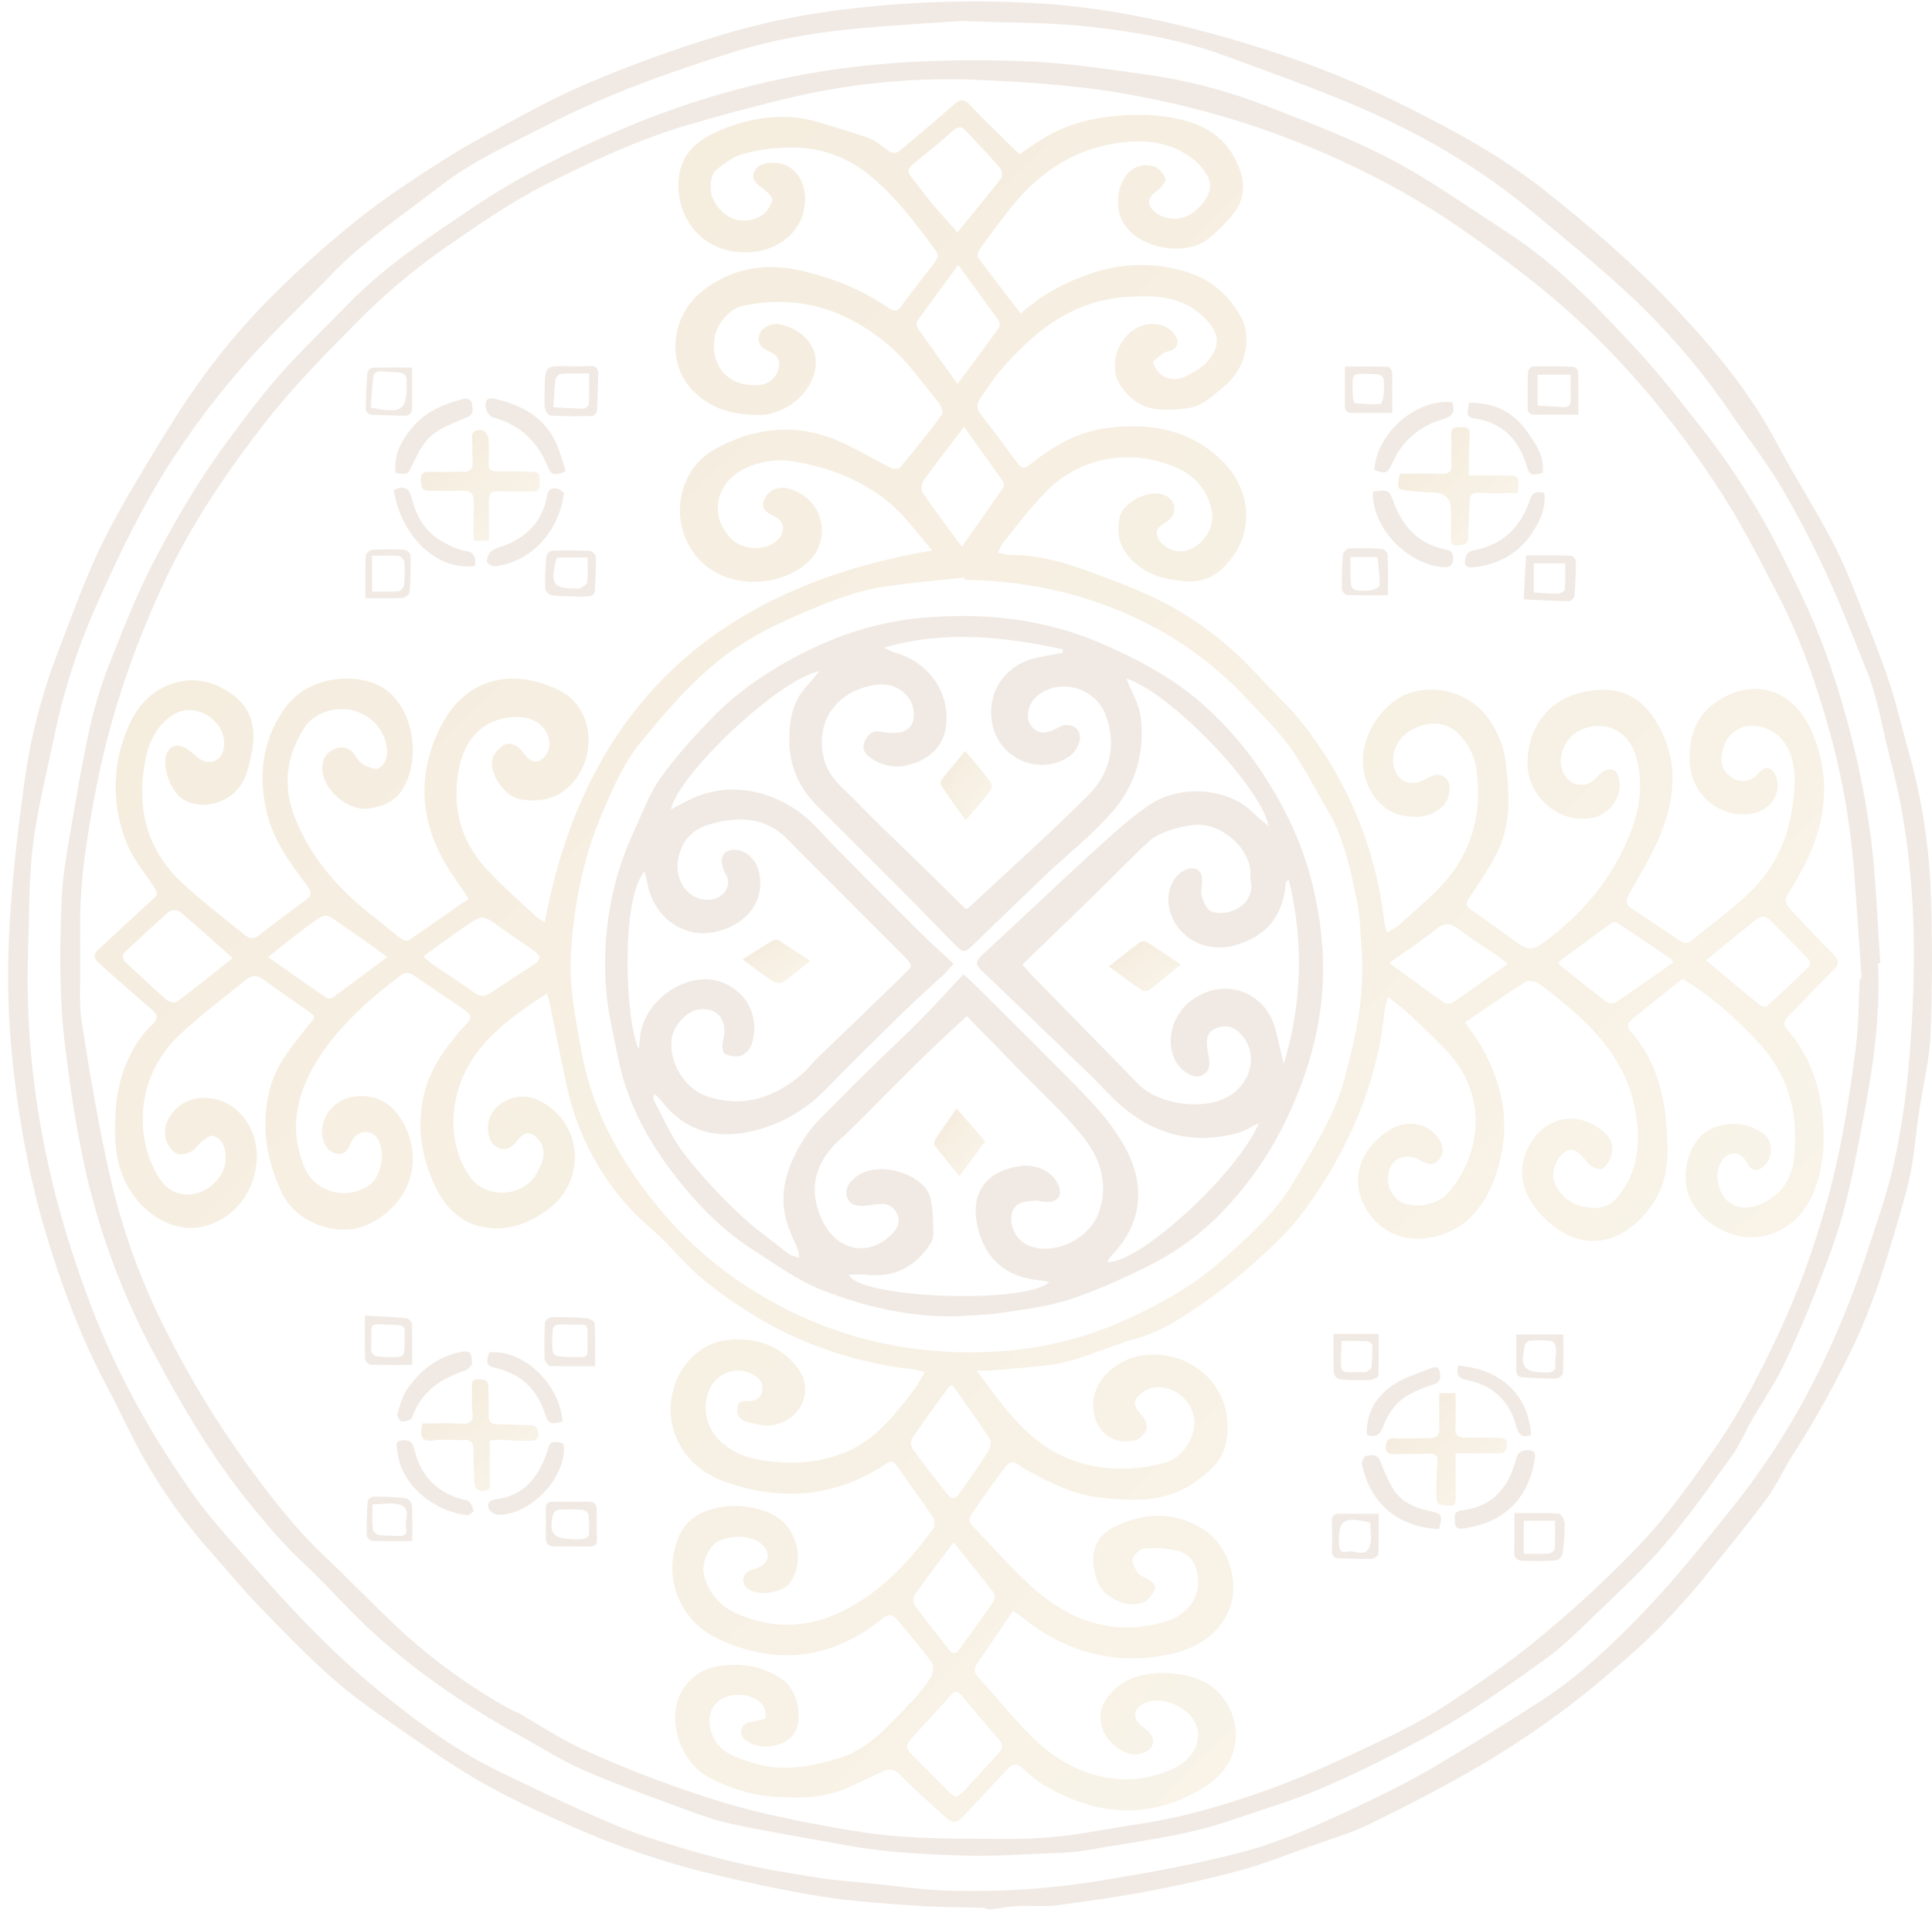 <?xml version="1.0" encoding="UTF-8"?> <svg xmlns="http://www.w3.org/2000/svg" width="159" height="158" viewBox="0 0 159 158" fill="none"> <g opacity="0.2"> <path d="M81.361 157.113C81.229 157.05 81.089 157.005 80.945 156.979C79.084 156.921 77.216 156.938 75.362 156.807C72.78 156.624 70.187 156.459 67.636 156.055C64.619 155.576 61.627 154.92 58.654 154.217C54.664 153.258 50.773 151.937 47.028 150.27C44.601 149.202 42.178 148.092 39.873 146.79C37.567 145.489 35.35 143.955 33.155 142.438C31.197 141.085 29.216 139.735 27.437 138.167C25.244 136.24 23.215 134.124 21.181 132.027C19.894 130.701 18.743 129.247 17.502 127.876C15.456 125.595 13.65 123.114 12.111 120.471C10.904 118.424 9.944 116.235 8.823 114.136C6.732 110.22 5.177 106.094 3.887 101.863C2.324 96.733 1.414 91.461 0.917 86.151C0.629 82.797 0.588 79.426 0.795 76.066C1.007 72.164 1.471 68.269 2 64.394C2.503 60.708 3.436 57.091 4.78 53.618C5.856 50.821 6.861 47.983 8.141 45.277C9.358 42.703 10.836 40.243 12.304 37.794C13.687 35.495 15.107 33.218 16.679 31.04C18.612 28.388 20.771 25.908 23.134 23.626C25.369 21.448 27.724 19.395 30.188 17.477C31.468 16.482 32.809 15.559 34.166 14.67C35.789 13.602 37.412 12.534 39.113 11.6C42.113 9.965 45.094 8.26 48.228 6.912C51.8 5.384 55.455 4.055 59.176 2.931C62.157 2.026 65.205 1.355 68.292 0.925C73.787 0.179 79.341 -0.051 84.879 0.24C91.356 0.562 97.582 2.016 103.723 3.933C107.958 5.258 112.075 6.928 116.034 8.925C119.831 10.835 123.564 12.874 126.899 15.493C130.784 18.544 134.526 21.774 137.913 25.375C141.088 28.75 144.03 32.297 146.212 36.422C147.715 39.262 149.47 41.971 150.944 44.825C151.973 46.822 152.745 48.953 153.581 51.043C154.283 52.801 154.972 54.567 155.557 56.364C156.112 58.073 156.511 59.832 157.003 61.562C158.083 65.314 158.716 69.18 158.889 73.079C159.042 77.054 159.032 81.045 158.889 85.022C158.813 87.084 158.297 89.132 157.982 91.186C157.63 93.475 157.504 95.824 156.883 98.037C155.685 102.309 154.486 106.597 152.58 110.647C151.072 113.815 149.363 116.885 147.466 119.84C146.76 120.95 146.224 122.174 145.453 123.232C144.113 125.072 142.66 126.834 141.23 128.607C140.277 129.789 139.318 130.968 138.291 132.088C137.176 133.339 135.996 134.533 134.757 135.664C132.785 137.412 130.793 139.152 128.677 140.719C126.437 142.387 124.106 143.932 121.696 145.346C118.789 147.039 115.79 148.586 112.767 150.066C111.212 150.828 109.523 151.32 107.884 151.905C105.98 152.587 104.095 153.344 102.148 153.876C99.661 154.557 97.133 155.114 94.599 155.596C92.065 156.078 89.472 156.448 86.897 156.782C85.89 156.914 84.851 156.782 83.823 156.828C83.055 156.868 82.286 157.014 81.518 157.113H81.361ZM79.162 1.724C77.278 1.854 74.398 2.029 71.521 2.26C67.767 2.565 64.046 3.134 60.445 4.258C55.163 5.907 49.951 7.759 45.025 10.296C41.981 11.864 38.852 13.265 36.112 15.402C33.072 17.768 29.84 19.885 27.171 22.701C25.457 24.509 23.636 26.21 21.921 28.022C19.083 31.002 16.524 34.231 14.274 37.671C11.717 41.588 9.735 45.756 7.852 49.998C6.352 53.391 5.219 56.931 4.471 60.561C3.849 63.557 3.088 66.538 2.71 69.561C2.358 72.37 2.426 75.23 2.318 78.069C2.143 83.067 2.507 88.069 3.403 92.99C4.259 97.786 5.621 102.448 7.331 107.024C9.47 112.749 12.402 118.035 15.925 122.99C17.581 125.319 19.587 127.414 21.486 129.563C24.632 133.131 27.941 136.535 31.671 139.52C34.681 141.932 37.778 144.205 41.288 145.864C43.453 146.89 45.591 147.954 47.782 148.932C49.554 149.725 51.339 150.516 53.178 151.127C55.6 151.933 58.06 152.653 60.544 153.245C62.778 153.782 65.059 154.146 67.333 154.505C68.839 154.743 70.368 154.839 71.888 154.993C73.785 155.187 75.678 155.472 77.574 155.548C82.026 155.72 86.484 155.433 90.877 154.694C94.639 154.067 98.381 153.394 102.066 152.436C105.713 151.487 109.105 149.873 112.492 148.275C114.353 147.398 116.194 146.459 117.964 145.414C120.961 143.648 123.921 141.821 126.845 139.933C129.996 137.894 132.705 135.296 135.282 132.62C137.859 129.945 140.185 127.013 142.516 124.11C145.099 120.89 147.346 117.418 149.222 113.748C150.983 110.294 152.466 106.708 153.661 103.023C154.472 100.536 155.368 98.059 155.915 95.511C156.517 92.682 156.928 89.816 157.145 86.932C157.441 83.449 157.554 79.954 157.483 76.459C157.352 71.773 156.8 67.125 155.586 62.553C154.924 60.063 154.572 57.492 153.588 55.078C152.513 52.444 151.497 49.776 150.301 47.193C149.184 44.752 147.941 42.37 146.578 40.055C145.339 37.971 143.828 36.049 142.464 34.037C139.997 30.401 137.12 27.057 133.888 24.07C131.33 21.716 128.628 19.512 125.951 17.292C121.686 13.759 116.919 11.005 111.845 8.818C108.223 7.256 104.488 5.945 100.78 4.58C97.219 3.268 93.483 2.63 89.741 2.205C86.575 1.84 83.362 1.897 79.162 1.724Z" fill="#B99878"></path> <path d="M154.557 79.253C154.77 83.591 154.148 87.852 153.337 92.09C152.854 94.614 152.393 97.151 151.729 99.632C151.165 101.743 150.389 103.805 149.59 105.846C148.72 108.071 147.786 110.27 146.745 112.426C146.012 113.939 145.044 115.339 144.202 116.801C143.621 117.808 143.175 118.905 142.499 119.84C140.684 122.348 138.895 124.889 136.875 127.229C135.03 129.365 132.91 131.284 130.872 133.258C129.725 134.367 128.58 135.509 127.288 136.437C124.585 138.374 121.872 140.332 118.999 141.999C115.833 143.823 112.569 145.476 109.223 146.949C106.611 148.105 103.844 148.911 101.132 149.837C97.393 151.115 93.462 151.515 89.606 152.214C88.168 152.474 86.686 152.477 85.209 152.543C83.313 152.627 81.412 152.741 79.523 152.686C76.219 152.59 72.915 152.444 69.653 151.835C66.498 151.245 63.322 150.752 60.187 150.075C58.566 149.724 56.995 149.109 55.433 148.533C52.903 147.599 50.361 146.679 47.902 145.596C46.212 144.856 44.657 143.845 43.037 142.96C38.734 140.608 34.669 137.876 31.012 134.616C28.908 132.739 27.067 130.578 25.007 128.649C23.235 126.99 21.689 125.154 20.186 123.267C17.354 119.713 15.066 115.823 12.928 111.835C9.903 106.339 7.769 100.403 6.604 94.247C6.082 91.568 5.696 88.857 5.363 86.148C4.862 82.073 4.902 77.973 5.081 73.881C5.152 72.252 5.423 70.624 5.696 69.012C6.232 65.876 6.752 62.733 7.445 59.629C7.892 57.731 8.487 55.87 9.225 54.064C10.287 51.383 11.354 48.686 12.691 46.131C14.437 42.8 16.328 39.546 18.585 36.492C20.262 34.22 21.937 31.964 23.862 29.902C25.435 28.216 27.09 26.614 28.706 24.964C31.768 21.824 35.434 19.424 39.067 16.982C42.7 14.54 46.585 12.604 50.583 10.88C55.747 8.628 61.164 6.998 66.719 6.025C72.752 4.984 78.812 4.804 84.89 5.064C87.891 5.195 90.883 5.662 93.865 6.067C97.252 6.503 100.577 7.335 103.768 8.546C107.995 10.183 112.257 11.765 116.177 14.055C118.897 15.643 121.484 17.454 124.127 19.17C128.239 21.842 131.57 25.375 134.858 28.933C136.647 30.869 138.255 32.971 139.896 35.035C142.556 38.405 144.854 42.041 146.753 45.886C147.87 48.13 148.992 50.384 149.88 52.721C150.854 55.276 151.675 57.886 152.339 60.536C153.064 63.352 153.615 66.208 153.99 69.09C154.403 72.455 154.506 75.858 154.744 79.245L154.557 79.253ZM153.052 80.528L153.206 80.513C153.005 77.634 152.819 74.755 152.6 71.878C152.289 67.685 151.544 63.534 150.377 59.491C149.319 55.839 148.056 52.262 146.293 48.885C144.853 46.125 143.44 43.334 141.765 40.714C138.384 35.416 134.413 30.536 129.788 26.265C126.995 23.687 123.915 21.383 120.795 19.191C115.207 15.264 109.085 12.31 102.592 10.182C99.728 9.261 96.811 8.516 93.855 7.95C89.463 7.086 84.999 6.768 80.525 6.577C75.392 6.35 70.251 6.826 65.248 7.991C62.374 8.659 59.52 9.433 56.688 10.259C52.611 11.452 48.769 13.234 44.99 15.141C42.021 16.636 39.304 18.535 36.576 20.43C33.99 22.238 31.577 24.277 29.366 26.523C26.729 29.182 24.098 31.848 21.789 34.818C18.623 38.893 15.739 43.137 13.555 47.809C11.016 53.249 9.063 58.893 7.926 64.796C7.201 68.551 6.572 72.322 6.597 76.166C6.597 77.15 6.58 78.136 6.597 79.12C6.624 80.841 6.48 82.59 6.75 84.275C7.434 88.592 8.16 92.912 9.142 97.169C10.16 101.485 11.699 105.663 13.724 109.613C15.571 113.289 17.703 116.816 20.103 120.162C22.127 122.97 24.219 125.699 26.75 128.086C28.796 130.018 30.736 132.053 32.793 133.981C35.53 136.517 38.56 138.723 41.82 140.551C42.147 140.737 42.514 140.856 42.84 141.042C44.428 141.958 45.957 142.977 47.604 143.761C49.756 144.78 51.962 145.674 54.191 146.507C56.384 147.321 58.606 148.078 60.864 148.691C63.19 149.324 65.563 149.815 67.933 150.25C70.047 150.636 72.184 150.982 74.326 151.126C77.051 151.307 79.791 151.303 82.525 151.309C84.132 151.331 85.738 151.257 87.336 151.088C89.475 150.836 91.592 150.401 93.725 150.084C97.542 149.518 101.22 148.406 104.819 147.089C107.673 146.046 110.436 144.746 113.187 143.448C115.157 142.518 117.124 141.528 118.939 140.338C121.636 138.568 124.317 136.741 126.786 134.678C129.749 132.235 132.56 129.614 135.201 126.829C137.379 124.5 139.224 121.846 141.079 119.239C142.291 117.493 143.387 115.671 144.36 113.783C146.269 110.177 147.955 106.461 149.219 102.583C150.033 100.159 150.716 97.694 151.263 95.197C151.889 92.234 152.339 89.229 152.728 86.226C152.968 84.34 152.952 82.427 153.052 80.528Z" fill="#B99878"></path> <path d="M80.387 112.784C81.106 113.75 81.658 114.522 82.243 115.269C83.714 117.149 85.361 118.895 87.568 119.866C90.241 121.043 93.078 121.118 95.901 120.351C97.411 119.94 98.535 118.073 98.252 116.593C97.962 115.082 96.495 113.945 94.949 114.179C94.394 114.277 93.896 114.577 93.552 115.021C93.181 115.561 93.599 116.067 94.037 116.531C94.282 116.792 94.453 117.344 94.344 117.657C94.26 117.856 94.134 118.035 93.975 118.182C93.816 118.329 93.628 118.441 93.422 118.511C91.662 118.949 90.222 117.872 89.99 116.095C89.672 113.654 91.914 111.823 93.986 111.529C98.177 110.919 101.906 114.378 100.848 118.92C100.54 120.267 99.465 121.141 98.389 121.916C95.978 123.659 93.216 123.528 90.456 123.214C88.337 122.973 86.46 122.018 84.616 121.03C84.546 120.999 84.478 120.964 84.413 120.924C83.208 120.075 83.196 120.065 82.297 121.284C81.547 122.302 80.82 123.336 80.103 124.376C79.863 124.726 79.588 125.109 80.004 125.533C81.856 127.415 83.568 129.466 85.592 131.144C88.54 133.584 91.983 134.564 95.825 133.462C97.711 132.922 98.811 131.449 98.581 129.711C98.439 128.643 97.903 127.803 96.809 127.575C95.944 127.392 95.057 127.337 94.176 127.412C93.814 127.444 93.316 127.914 93.211 128.279C93.119 128.604 93.439 129.086 93.662 129.446C93.78 129.635 94.076 129.719 94.296 129.844C94.704 130.074 95.228 130.34 94.991 130.86C94.796 131.288 94.376 131.79 93.952 131.912C92.512 132.326 90.709 131.331 90.278 130.018C89.586 127.91 90.092 126.413 91.753 125.617C94.169 124.46 96.582 124.341 98.919 125.769C101.298 127.214 102.24 130.73 100.851 133.092C99.84 134.809 98.151 135.725 96.262 136.117C91.722 137.061 87.656 135.937 84.08 133.044C83.926 132.916 83.762 132.788 83.594 132.674C83.512 132.638 83.426 132.613 83.338 132.6C82.369 134.024 81.4 135.444 80.428 136.861C80.15 137.265 80.113 137.589 80.493 137.998C82.203 139.84 83.736 141.874 85.603 143.54C88.613 146.228 92.806 147.373 96.738 145.434C98.263 144.682 98.997 143.128 98.381 141.807C97.716 140.376 95.653 139.534 94.249 140.118C93.268 140.527 93.151 141.393 93.99 142.048C94.03 142.08 94.073 142.109 94.113 142.139C94.618 142.527 95.085 142.951 94.805 143.665C94.611 144.165 93.534 144.517 92.906 144.287C91.698 143.846 90.834 143.013 90.613 141.749C90.405 140.559 90.998 139.663 91.908 138.85C93.784 137.172 97.765 137.418 99.558 138.655C102.209 140.486 102.709 144.725 99.283 146.938C94.929 149.751 90.419 149.521 86.002 146.938C85.331 146.543 84.733 146.006 84.149 145.485C83.688 145.073 83.338 145.125 82.942 145.547C81.804 146.768 80.651 147.988 79.505 149.208C78.669 150.099 78.467 150.124 77.573 149.303C76.39 148.223 75.182 147.167 74.058 146.023C73.559 145.515 73.126 145.526 72.571 145.79C71.704 146.203 70.83 146.6 69.958 147.01C67.833 148.025 65.566 148.002 63.309 147.803C61.603 147.651 59.991 147.089 58.451 146.313C55.847 145 54.684 141.097 56.299 138.862C56.637 138.368 57.078 137.951 57.593 137.641C58.108 137.331 58.684 137.135 59.282 137.065C61.145 136.837 62.875 137.099 64.444 138.231C65.728 139.157 66.33 141.981 64.951 143.08C63.966 143.866 62.222 143.953 61.285 143.128C61.172 143.035 61.088 142.914 61.039 142.777C60.99 142.641 60.978 142.494 61.006 142.352C61.034 142.209 61.1 142.077 61.197 141.969C61.293 141.86 61.418 141.78 61.557 141.735C61.795 141.653 62.059 141.651 62.305 141.582C62.551 141.514 63.007 141.43 63.014 141.341C63.032 141.013 62.987 140.612 62.803 140.353C62.116 139.392 60.41 139.165 59.328 139.833C58.354 140.443 58.134 141.663 58.672 142.862C59.304 144.269 60.628 144.629 61.886 145.035C64.269 145.797 66.594 145.41 68.955 144.699C71.567 143.912 73.149 141.932 74.914 140.139C75.557 139.49 76.127 138.774 76.616 138.004C76.809 137.699 76.858 137.059 76.665 136.783C75.823 135.613 74.876 134.513 73.946 133.407C73.399 132.754 73.159 132.759 72.488 133.29C68.383 136.539 63.919 137.065 59.175 134.887C55.914 133.391 54.538 129.853 55.794 126.596C56.367 125.101 57.579 124.372 59.01 124.073C60.445 123.767 61.94 123.906 63.293 124.47C65.517 125.385 66.367 128.283 65.045 130.202C64.423 131.105 62.337 131.378 61.49 130.687C61.377 130.595 61.289 130.476 61.234 130.341C61.18 130.206 61.16 130.059 61.178 129.915C61.196 129.77 61.25 129.632 61.335 129.514C61.421 129.396 61.535 129.301 61.667 129.238C61.896 129.134 62.162 129.109 62.39 129.003C63.347 128.562 63.45 127.705 62.64 127.02C61.83 126.335 60.194 126.257 59.079 126.843C58.371 127.218 57.685 128.659 57.927 129.574C58.291 130.956 59.138 132.07 60.443 132.675C63.35 134.025 66.267 134.048 69.202 132.634C72.422 131.078 74.759 128.593 76.8 125.778C76.954 125.571 76.929 125.075 76.78 124.851C75.806 123.399 74.764 121.991 73.766 120.552C73.502 120.171 73.256 120.227 72.936 120.439C68.824 123.171 64.41 123.563 59.803 121.977C57.767 121.275 56.166 119.907 55.491 117.849C54.371 114.433 56.513 110.7 59.746 110.275C62.096 109.97 64.234 110.646 65.7 112.636C66.929 114.314 66.072 116.474 64.112 117.138C63.146 117.466 62.305 117.213 61.432 116.986C61.202 116.94 60.997 116.811 60.857 116.623C60.718 116.436 60.654 116.203 60.679 115.971C60.698 115.513 60.848 115.265 61.364 115.283C62.013 115.307 62.632 115.199 62.731 114.398C62.823 113.636 62.322 113.234 61.697 112.973C60.111 112.31 58.48 113.356 58.162 115.01C57.586 117.95 60.092 119.617 62.147 120.044C64.606 120.544 67.074 120.486 69.46 119.539C71.272 118.821 72.637 117.547 73.852 116.09C74.403 115.429 74.928 114.743 75.432 114.049C75.672 113.679 75.892 113.298 76.093 112.906C75.833 112.816 75.567 112.744 75.297 112.691C71.153 112.253 67.134 111.019 63.464 109.058C61.551 108 59.733 106.781 58.03 105.415C56.705 104.371 55.618 103.032 54.404 101.847C53.575 101.035 52.648 100.321 51.869 99.458C49.274 96.64 47.479 93.189 46.665 89.458C46.164 87.196 45.731 84.92 45.262 82.65C45.211 82.403 45.128 82.163 45.013 81.753C44.431 82.136 43.89 82.474 43.37 82.841C41.44 84.201 39.631 85.709 38.485 87.803C36.979 90.549 36.794 94.17 38.711 96.876C39.969 98.652 43.028 98.521 44.113 96.634C44.517 95.929 44.921 95.166 44.644 94.332C44.498 93.924 44.214 93.579 43.842 93.354C43.435 93.13 43.015 93.281 42.669 93.733C42.295 94.222 41.789 94.767 41.059 94.466C40.377 94.184 40.169 93.551 40.152 92.837C40.108 90.955 42.416 89.633 44.266 90.503C47.965 92.245 48.36 97.127 45.093 99.517C43.814 100.452 42.431 101.091 40.801 101.069C38.351 101.035 36.796 99.659 35.819 97.615C34.628 95.122 34.254 92.48 34.967 89.769C35.477 87.835 36.642 86.261 37.916 84.757C38.016 84.641 38.135 84.541 38.237 84.429C38.895 83.701 38.898 83.561 38.11 83.014C36.77 82.087 35.405 81.199 34.064 80.269C33.647 79.98 33.338 79.985 32.911 80.31C30.218 82.348 27.712 84.581 25.966 87.492C24.371 90.149 23.796 92.984 25.03 95.995C25.952 98.242 28.709 98.783 30.444 97.475C31.445 96.721 31.777 94.541 30.998 93.583C30.407 92.857 29.323 93.046 28.894 93.993C28.66 94.509 28.467 95.022 27.789 94.933C27.057 94.835 26.713 94.303 26.559 93.639C26.223 92.206 27.314 90.621 28.865 90.283C30.48 89.937 32.032 90.529 32.962 92.01C35.072 95.366 33.73 99.04 30.448 100.683C27.927 101.943 24.42 100.683 23.206 98.159C21.888 95.414 21.437 92.491 22.233 89.513C22.73 87.658 23.962 86.157 25.138 84.665C26.022 83.542 26.221 83.782 24.883 82.862C23.792 82.11 22.708 81.348 21.633 80.574C21.138 80.218 20.678 80.255 20.234 80.619C18.41 82.114 16.51 83.53 14.794 85.138C13.314 86.507 12.309 88.305 11.922 90.276C11.536 92.246 11.788 94.288 12.642 96.108C13.292 97.531 14.32 98.498 15.889 98.252C17.54 97.993 19.18 96.175 18.364 94.163C18.279 93.99 18.158 93.837 18.009 93.715C17.86 93.593 17.686 93.504 17.498 93.455C17.234 93.408 16.872 93.728 16.598 93.943C16.291 94.19 16.071 94.593 15.73 94.762C15.229 95.011 14.654 95.131 14.165 94.649C13.888 94.353 13.698 93.987 13.617 93.592C13.536 93.196 13.566 92.785 13.704 92.405C14.78 89.841 17.838 89.884 19.472 91.328C22.104 93.656 21.4 97.967 18.857 99.9C15.53 102.429 12.057 100.329 10.538 97.676C9.45 95.775 9.392 93.71 9.504 91.615C9.63 89.281 10.28 87.133 11.686 85.24C11.954 84.902 12.246 84.585 12.561 84.29C12.98 83.872 13.022 83.527 12.527 83.1C11.093 81.879 9.692 80.615 8.27 79.379C7.623 78.815 7.64 78.528 8.279 77.948C9.765 76.6 11.219 75.218 12.702 73.869C13.054 73.549 12.894 73.337 12.702 73.035C11.915 71.833 10.955 70.692 10.428 69.374C9.269 66.546 9.215 63.391 10.274 60.526C10.872 58.848 11.796 57.353 13.488 56.537C15.447 55.591 17.354 55.891 19.064 57.093C20.815 58.324 21.118 60.135 20.684 62.111C20.395 63.424 20.119 64.731 18.84 65.567C17.695 66.321 16.195 66.458 15.087 65.787C14.151 65.22 13.415 63.441 13.64 62.279C13.793 61.516 14.419 61.139 15.123 61.478C15.571 61.693 15.945 62.065 16.343 62.376C17.165 63.017 18.17 62.671 18.395 61.665C18.619 60.66 18.144 59.575 17.23 58.968C16.206 58.288 15.114 58.256 14.216 58.837C12.612 59.877 12.092 61.529 11.842 63.241C11.305 66.878 12.254 70.106 15.001 72.653C16.619 74.151 18.382 75.491 20.093 76.894C20.446 77.184 20.809 77.34 21.258 76.992C22.567 75.98 23.895 74.993 25.222 74.006C25.671 73.674 25.656 73.396 25.319 72.939C23.947 71.108 22.564 69.259 21.997 67.024C21.218 63.952 21.536 60.971 23.411 58.303C25.448 55.405 29.847 55.243 31.88 56.839C33.595 58.186 34.432 61.041 33.724 63.568C33.205 65.422 32.206 66.284 30.291 66.53C28.577 66.75 26.487 64.902 26.526 63.188C26.541 62.474 26.821 61.902 27.531 61.627C28.288 61.336 28.857 61.572 29.293 62.246C29.469 62.518 29.696 62.819 29.974 62.95C30.357 63.128 30.93 63.36 31.204 63.201C31.545 63.003 31.837 62.439 31.851 62.016C31.9 60.413 30.823 59.02 29.284 58.523C27.827 58.051 25.912 58.564 25.09 59.824C23.573 62.143 23.225 64.619 24.267 67.267C25.65 70.766 28.078 73.395 31.015 75.642C31.701 76.168 32.35 76.743 33.038 77.265C33.192 77.375 33.5 77.454 33.624 77.373C35.278 76.252 36.911 75.102 38.568 73.947C37.918 72.974 37.22 72.037 36.636 71.033C34.525 67.409 34.359 63.623 36.229 59.864C38.391 55.499 42.501 54.996 46.136 56.858C49.02 58.335 49.21 62.753 46.614 64.91C45.513 65.825 44.282 65.978 42.946 65.798C41.611 65.618 40.616 64.04 40.496 63.075C40.395 62.262 40.827 61.772 41.392 61.352C41.861 61.006 42.504 61.234 42.981 61.819C43.215 62.106 43.453 62.459 43.77 62.593C44.477 62.898 45.279 62.03 45.208 61.104C45.118 59.897 44.094 59.035 42.714 59.003C40.16 58.944 38.327 60.439 37.783 63.186C37.183 66.211 37.813 69.012 39.889 71.338C41.185 72.789 42.685 74.061 44.105 75.401C44.333 75.584 44.578 75.746 44.835 75.886C48.114 58.19 58.955 48.302 76.711 45.295C76.076 44.532 75.46 43.77 74.836 43.028C72.434 40.153 69.225 38.691 65.629 38.022C64.135 37.717 62.581 37.918 61.215 38.594C58.82 39.796 58.339 42.577 60.247 44.391C61.354 45.445 63.578 45.288 64.243 44.11C64.598 43.475 64.464 42.89 63.84 42.546C63.259 42.226 62.54 42.017 62.889 41.114C63.189 40.34 64.088 39.932 65.014 40.231C66.221 40.621 67.155 41.469 67.487 42.639C67.678 43.255 67.694 43.91 67.532 44.534C67.371 45.157 67.039 45.725 66.573 46.172C63.889 48.766 58.085 48.638 56.352 44.131C55.348 41.523 56.304 38.376 58.775 36.99C62.022 35.172 65.44 34.783 68.918 36.243C70.435 36.881 71.847 37.769 73.324 38.499C73.528 38.6 73.966 38.6 74.075 38.467C75.259 37.045 76.425 35.607 77.516 34.117C77.653 33.93 77.436 33.337 77.209 33.072C75.881 31.471 74.678 29.715 73.107 28.382C69.634 25.447 65.595 24.155 61 25.205C60.031 25.426 58.964 26.71 58.803 27.812C58.455 30.214 60.049 31.892 62.482 31.673C62.867 31.647 63.232 31.496 63.522 31.243C63.812 30.99 64.009 30.649 64.083 30.274C64.249 29.56 63.871 29.143 63.282 28.909C62.605 28.637 62.285 28.216 62.503 27.497C62.657 26.982 63.435 26.564 64.075 26.669C66.016 26.988 67.845 28.704 66.868 31.159C66.205 32.821 64.326 34.13 62.529 34.148C60.495 34.168 58.646 33.724 57.135 32.26C54.779 29.972 55.148 25.937 57.919 23.847C60.347 22.016 63.061 21.606 65.975 22.28C68.554 22.877 70.979 23.852 73.164 25.359C73.591 25.653 73.857 25.615 74.166 25.197C75.059 23.993 75.987 22.817 76.898 21.627C77.138 21.313 77.301 21.017 76.998 20.608C75.338 18.358 73.666 16.113 71.466 14.343C69.411 12.693 67.009 11.997 64.397 12.159C63.255 12.208 62.124 12.389 61.025 12.699C60.257 12.934 59.571 13.489 58.926 13.997C58.671 14.198 58.546 14.653 58.502 15.01C58.348 16.163 58.947 17.095 59.791 17.705C60.635 18.316 61.733 18.265 62.643 17.762C63.072 17.525 63.436 16.949 63.547 16.462C63.605 16.206 63.104 15.751 62.771 15.496C62.345 15.176 61.892 14.886 62.024 14.297C62.156 13.709 62.668 13.495 63.232 13.417C65.176 13.147 66.341 14.75 66.259 16.55C66.136 19.28 63.611 21.09 60.522 20.717C57.295 20.326 55.42 17.374 55.912 14.31C56.206 12.509 57.536 11.466 59.11 10.79C61.799 9.634 64.584 9.208 67.461 10.085C68.818 10.499 70.187 10.879 71.516 11.367C72.076 11.571 72.56 12 73.053 12.361C73.445 12.651 73.766 12.658 74.143 12.333C75.589 11.086 77.063 9.88 78.495 8.609C79.031 8.13 79.343 8.118 79.858 8.664C81.148 10.037 82.518 11.326 83.9 12.691C84.382 12.363 84.857 12.034 85.337 11.712C87 10.613 88.897 9.909 90.879 9.655C93.208 9.332 95.506 9.336 97.783 9.999C99.986 10.639 101.447 12.059 102.115 14.206C102.315 14.8 102.354 15.435 102.23 16.049C102.106 16.663 101.822 17.234 101.407 17.705C100.783 18.471 100.072 19.162 99.286 19.763C97.493 21.061 93.582 20.537 92.352 18.157C91.748 16.985 91.95 15.106 92.892 14.191C93.154 13.926 93.485 13.739 93.848 13.649C94.21 13.559 94.591 13.57 94.948 13.681C95.35 13.8 95.766 14.291 95.905 14.709C95.982 14.94 95.57 15.448 95.261 15.666C94.362 16.305 94.324 16.947 95.232 17.582C95.658 17.861 96.158 18.008 96.669 18.003C97.179 17.998 97.676 17.842 98.097 17.554C99.251 16.724 99.901 15.541 99.437 14.601C99.048 13.866 98.477 13.242 97.777 12.789C95.887 11.553 93.791 11.443 91.587 11.831C87.985 12.465 85.286 14.444 83.093 17.214C82.23 18.303 81.403 19.426 80.596 20.555C80.476 20.723 80.416 21.095 80.519 21.232C81.65 22.758 82.824 24.254 84.006 25.797C85.787 24.189 87.779 23.156 89.969 22.44C92.557 21.58 95.36 21.591 97.942 22.471C99.726 23.063 101.066 24.302 102.023 25.88C103.136 27.711 102.484 30.397 100.778 31.764C99.844 32.513 99.014 33.422 97.749 33.587C95.137 33.924 93.683 33.702 92.322 31.883C91.012 30.134 92.109 27.232 94.227 26.73C95.2 26.498 96.251 26.848 96.686 27.545C97.087 28.189 96.933 28.645 96.225 28.896C96.081 28.948 95.899 28.941 95.788 29.027C95.457 29.293 94.837 29.705 94.893 29.857C95.057 30.304 95.415 30.812 95.836 31.011C96.9 31.514 97.802 30.87 98.675 30.344C98.956 30.168 99.207 29.947 99.417 29.691C100.52 28.364 100.33 27.334 99.088 26.118C97.233 24.305 94.993 24.28 92.656 24.44C88.172 24.762 85.028 27.339 82.282 30.542C81.69 31.235 81.214 32.025 80.683 32.77C80.348 33.241 80.362 33.65 80.749 34.142C81.728 35.373 82.65 36.652 83.591 37.913C84.117 38.621 84.237 38.643 84.925 38.104C86.686 36.722 88.582 35.592 90.845 35.259C94.601 34.705 98.121 35.328 100.794 38.144C103.116 40.585 103.276 44.362 100.486 46.892C100.104 47.229 99.656 47.487 99.171 47.648C98.686 47.81 98.174 47.874 97.663 47.835C95.704 47.704 93.892 47.191 92.661 45.501C92.019 44.618 91.934 43.602 92.143 42.586C92.412 41.279 94.613 40.22 95.855 40.739C96.786 41.128 96.93 42.284 96.081 42.888C95.606 43.228 94.985 43.428 95.277 44.211C95.507 44.835 96.362 45.376 97.121 45.368C98.69 45.352 100.032 43.622 99.733 42.08C99.272 39.715 97.62 38.582 95.484 38.005C93.816 37.511 92.042 37.49 90.362 37.943C88.682 38.397 87.163 39.307 85.976 40.571C84.722 41.849 83.649 43.303 82.515 44.69C82.362 44.88 82.293 45.138 82.134 45.468C82.481 45.544 82.787 45.67 83.093 45.666C85.274 45.639 87.341 46.195 89.359 46.923C91.203 47.587 93.047 48.27 94.816 49.101C98.197 50.689 101.117 52.915 103.625 55.681C104.783 56.953 106.083 58.108 107.144 59.455C110.895 64.179 113.242 69.849 113.921 75.826C113.98 76.135 114.056 76.441 114.15 76.742C114.545 76.492 114.897 76.336 115.163 76.089C116.52 74.832 118.003 73.671 119.166 72.254C121.247 69.717 121.942 66.686 121.525 63.464C121.391 62.212 120.793 61.054 119.848 60.215C118.843 59.342 117.405 59.311 116.016 60.157C114.988 60.782 114.451 61.987 114.714 63.092C114.988 64.243 115.97 64.722 117.062 64.236C117.156 64.197 117.248 64.153 117.337 64.105C117.92 63.773 118.53 63.511 119.068 64.121C119.501 64.612 119.301 65.758 118.77 66.297C117.895 67.181 116.812 67.317 115.653 67.151C113.329 66.82 111.77 64.207 112.24 61.69C112.532 60.134 113.329 58.875 114.531 57.847C116.574 56.1 120.348 56.428 122.278 58.834C123.232 60.031 123.814 61.477 123.953 62.997C124.205 65.285 124.356 67.593 123.395 69.743C122.773 71.135 121.892 72.426 121.032 73.698C120.66 74.251 120.537 74.522 121.175 74.945C122.49 75.816 123.753 76.763 125.026 77.691C125.641 78.138 126.208 78.148 126.841 77.691C130.165 75.306 132.693 72.351 134.193 68.487C135.021 66.352 135.258 64.301 134.597 62.127C133.915 59.882 131.694 59.176 129.877 60.175C128.623 60.866 128.043 62.616 128.789 63.818C129.416 64.829 130.744 64.831 131.47 63.88C131.717 63.568 132.078 63.363 132.475 63.308C133.006 63.278 133.188 63.766 133.272 64.236C133.514 65.584 132.427 67.032 131.058 67.296C128.27 67.836 125.724 65.497 125.705 62.843C125.685 60.097 127.231 57.766 129.894 57.046C132.916 56.234 135.033 57.078 136.503 59.716C138.21 62.786 137.843 65.941 136.503 69.012C135.811 70.605 134.88 72.097 134.044 73.622C133.795 74.072 133.779 74.408 134.251 74.719C135.568 75.588 136.864 76.481 138.182 77.356C138.502 77.57 138.797 77.758 139.206 77.416C140.835 76.043 142.596 74.807 144.111 73.322C145.981 71.491 147.102 69.192 147.478 66.571C147.687 65.11 147.872 63.662 147.398 62.208C146.876 60.607 145.571 59.633 143.981 59.719C143.058 59.768 142.19 60.462 141.895 61.372C141.489 62.622 141.626 63.278 142.421 63.905C142.724 64.162 143.116 64.293 143.515 64.27C143.914 64.247 144.288 64.073 144.56 63.783C144.906 63.443 145.305 62.959 145.78 63.325C146.087 63.571 146.289 64.13 146.303 64.558C146.341 65.722 145.419 66.719 144.242 66.937C141.619 67.424 139.21 65.432 139.066 62.791C138.957 60.825 139.462 59.09 141.024 57.925C144.034 55.678 147.494 56.509 149.089 60.167C151.042 64.644 150.046 68.85 147.592 72.829C146.751 74.191 146.685 74.151 147.838 75.358C148.838 76.406 149.823 77.471 150.85 78.494C151.337 78.98 151.419 79.315 150.864 79.849C149.584 81.083 148.39 82.403 147.136 83.663C146.751 84.049 146.75 84.317 147.108 84.731C149.355 87.356 150.118 90.457 150.077 93.838C150.068 95.258 149.803 96.664 149.295 97.992C148.468 100.146 146.621 101.775 144.1 101.805C142.012 101.824 139.722 100.315 138.998 98.41C138.23 96.408 139.094 93.563 140.972 92.817C142.405 92.25 143.844 92.372 145.121 93.275C146.043 93.922 145.918 95.482 144.967 96.112C144.506 96.417 144.09 96.243 143.868 95.842C143.504 95.179 143.126 94.677 142.264 95.009C141.703 95.226 141.257 96.172 141.342 96.931C141.611 99.442 143.629 99.898 145.525 98.771C146.804 98.008 147.478 96.788 147.637 95.388C148.044 91.789 147.266 88.512 144.706 85.766C142.876 83.805 140.919 82.009 138.462 80.537C137.028 81.681 135.542 82.854 134.078 84.067C133.961 84.165 133.967 84.621 134.09 84.755C136.601 87.515 137.163 90.877 137.233 94.421C137.269 96.202 136.898 97.871 135.849 99.302C133.544 102.449 130.116 103.201 127.125 100.249C125.452 98.596 124.7 96.628 125.742 94.475C126.971 91.925 129.79 91.217 132.035 93.179C132.711 93.769 132.886 94.625 132.444 95.467C132.29 95.772 131.971 96.213 131.731 96.21C131.314 96.177 130.927 95.98 130.655 95.664C129.887 94.703 129.461 94.418 128.917 94.712C128.029 95.194 127.548 96.543 127.975 97.432C128.619 98.767 129.782 99.348 131.19 99.395C132.464 99.439 133.195 98.568 133.781 97.564C135.01 95.469 134.975 93.252 134.491 90.958C133.723 87.348 131.443 84.798 128.7 82.548C128.029 81.964 127.326 81.416 126.595 80.908C126.321 80.728 125.763 80.651 125.519 80.809C123.846 81.876 122.218 83.004 120.569 84.12C121.064 84.85 121.602 85.518 122.005 86.256C123.411 88.839 124.156 91.611 123.638 94.524C123.263 96.613 122.562 98.668 120.961 100.226C119.028 102.114 114.848 102.995 112.639 99.805C111.279 97.842 111.494 95.493 113.312 93.787C114.371 92.794 115.607 92.109 117.114 92.649C117.628 92.857 118.071 93.208 118.388 93.659C118.78 94.207 118.905 94.89 118.376 95.481C117.906 96.007 117.331 95.739 116.909 95.481C115.973 94.918 114.848 95.151 114.45 95.98C113.952 97.037 114.314 98.356 115.307 98.895C116.383 99.482 118.296 99.147 119.122 98.222C121.677 95.36 122.241 91.145 120.182 87.916C119.192 86.363 117.677 85.133 116.354 83.797C115.739 83.187 115.023 82.668 114.251 82.023C114.116 82.516 113.984 82.821 113.952 83.136C113.337 89.255 110.937 94.688 107.344 99.612C106.179 101.209 104.683 102.599 103.194 103.929C101.68 105.272 100.077 106.515 98.398 107.65C96.897 108.673 95.337 109.633 93.536 110.131C90.994 110.836 88.618 112.115 85.945 112.371C84.55 112.507 83.155 112.639 81.758 112.757C81.392 112.812 81.017 112.784 80.387 112.784ZM79.386 47.71L79.368 47.521C77.117 47.773 74.85 47.944 72.614 48.297C70.132 48.688 67.831 49.681 65.529 50.668C63.312 51.618 61.194 52.75 59.321 54.224C56.799 56.207 54.71 58.648 52.694 61.134C51.291 62.855 50.45 64.855 49.584 66.859C48.027 70.467 47.278 74.249 47 78.133C46.797 80.986 47.347 83.757 47.859 86.558C48.82 91.809 51.449 96.215 54.841 100.124C57.117 102.729 59.809 104.945 62.809 106.684C66.654 108.964 70.931 110.43 75.374 110.99C81.321 111.723 87.196 111.093 92.74 108.55C95.57 107.256 98.258 105.773 100.602 103.668C102.781 101.714 104.963 99.786 106.466 97.252C107.651 95.253 108.888 93.263 109.819 91.15C110.568 89.454 110.95 87.586 111.39 85.771C112.028 83.109 112.243 80.365 112.025 77.637C111.942 76.525 111.923 75.395 111.705 74.307C111.163 71.608 110.609 68.902 109.162 66.486C108.146 64.791 107.267 63.002 106.113 61.407C105.065 59.96 103.74 58.707 102.513 57.388C100.322 55.042 97.751 53.077 94.908 51.571C90.07 48.996 84.868 47.783 79.386 47.71ZM19.144 78.83C17.598 77.457 16.209 76.202 14.774 74.996C14.603 74.853 14.072 74.879 13.892 75.036C12.682 76.084 11.521 77.189 10.349 78.279C9.996 78.609 10.042 78.909 10.403 79.236C11.496 80.227 12.555 81.257 13.664 82.232C13.869 82.41 14.371 82.561 14.525 82.447C16.071 81.304 17.557 80.098 19.144 78.836V78.83ZM78.655 147.857C78.857 147.757 79.046 147.634 79.217 147.489C80.236 146.396 81.244 145.293 82.243 144.18C82.535 143.857 82.537 143.524 82.231 143.169C81.172 141.938 80.135 140.692 79.09 139.45C78.819 139.129 78.573 139.108 78.274 139.45C77.177 140.67 76.065 141.891 74.954 143.111C74.613 143.483 74.529 143.84 74.919 144.234C76.005 145.334 77.084 146.441 78.174 147.539C78.325 147.662 78.487 147.77 78.658 147.863L78.655 147.857ZM78.798 19.116C80.056 17.568 81.257 16.128 82.398 14.647C82.525 14.483 82.458 14.005 82.303 13.825C81.389 12.775 80.424 11.77 79.474 10.751C79.133 10.384 78.842 10.391 78.443 10.751C77.379 11.692 76.278 12.589 75.171 13.481C74.77 13.805 74.619 14.091 74.985 14.549C75.578 15.277 76.124 16.044 76.725 16.766C77.389 17.553 78.083 18.316 78.801 19.122L78.798 19.116ZM79.159 44.987C80.368 43.268 81.48 41.701 82.564 40.116C82.647 39.994 82.606 39.698 82.511 39.559C81.48 38.09 80.425 36.637 79.34 35.126C78.178 36.652 77.07 38.074 76.022 39.533C75.847 39.776 75.781 40.312 75.932 40.533C76.927 41.997 78.003 43.407 79.162 44.993L79.159 44.987ZM22.064 78.755C23.812 79.976 25.347 81.06 26.896 82.122C26.972 82.154 27.054 82.167 27.136 82.162C27.218 82.156 27.297 82.131 27.368 82.088C28.837 81.021 30.288 79.922 31.866 78.749C30.716 77.925 29.715 77.153 28.665 76.461C26.556 75.077 27.128 74.893 24.977 76.461C24.05 77.15 23.16 77.896 22.064 78.755ZM78.862 21.803C77.648 23.455 76.557 24.916 75.503 26.399C75.459 26.496 75.438 26.601 75.442 26.707C75.447 26.813 75.477 26.917 75.529 27.009C76.57 28.497 77.639 29.967 78.804 31.586C80.006 29.966 81.124 28.471 82.217 26.957C82.258 26.867 82.278 26.769 82.273 26.67C82.268 26.571 82.24 26.474 82.191 26.388C81.137 24.907 80.058 23.441 78.862 21.803ZM140.397 79.018C141.934 80.299 143.363 81.504 144.813 82.688C144.956 82.804 145.311 82.889 145.401 82.808C146.544 81.77 147.664 80.702 148.781 79.629C149.072 79.349 149.003 79.073 148.717 78.789C147.712 77.786 146.717 76.774 145.732 75.753C145.336 75.341 144.924 75.335 144.514 75.665C143.145 76.758 141.8 77.869 140.397 79.018ZM78.372 113.944C78.189 114.064 78.108 114.096 78.065 114.148C77.057 115.541 76.038 116.928 75.07 118.346C75.006 118.475 74.974 118.617 74.976 118.76C74.979 118.903 75.015 119.044 75.083 119.17C75.989 120.424 76.928 121.661 77.897 122.863C78.378 123.455 78.63 123.386 79.064 122.747C79.817 121.638 80.608 120.554 81.326 119.423C81.496 119.155 81.606 118.636 81.46 118.413C80.485 116.911 79.433 115.458 78.372 113.944ZM114.333 79.236C115.948 80.413 117.393 81.481 118.862 82.513C118.971 82.564 119.092 82.589 119.213 82.586C119.334 82.582 119.453 82.55 119.559 82.493C121.064 81.465 122.544 80.401 124.098 79.303C123.761 79.042 123.495 78.815 123.206 78.618C122.203 77.933 121.152 77.311 120.199 76.563C119.498 76.016 118.977 75.8 118.178 76.458C117.01 77.422 115.724 78.24 114.328 79.236H114.333ZM34.841 78.693C35.187 78.998 35.344 79.159 35.527 79.286C36.699 80.089 37.899 80.851 39.044 81.69C39.562 82.07 39.957 81.98 40.427 81.669C41.568 80.906 42.719 80.157 43.87 79.408C44.547 78.967 44.578 78.684 43.936 78.226C43.025 77.576 42.083 76.966 41.17 76.311C39.728 75.274 39.724 75.244 38.29 76.226C37.157 76.995 36.061 77.809 34.837 78.693H34.841ZM128.278 79.15C128.328 79.303 128.33 79.375 128.362 79.401C129.675 80.444 130.975 81.497 132.318 82.507C132.472 82.616 132.859 82.563 133.039 82.441C134.608 81.373 136.154 80.284 137.718 79.192C137.609 79.039 137.564 78.94 137.486 78.886C136.04 77.9 134.592 76.912 133.132 75.945C133.058 75.906 132.976 75.885 132.892 75.883C132.808 75.882 132.725 75.9 132.65 75.936C131.165 77.001 129.704 78.089 128.27 79.149L128.278 79.15ZM78.486 126.898C77.381 128.375 76.3 129.777 75.283 131.223C75.137 131.43 75.172 131.937 75.332 132.155C76.228 133.375 77.192 134.559 78.123 135.761C78.397 136.114 78.641 136.133 78.905 135.761C79.854 134.446 80.816 133.14 81.736 131.806C81.861 131.624 81.89 131.214 81.775 131.055C80.725 129.697 79.64 128.363 78.475 126.903L78.486 126.898Z" fill="url(#paint0_linear_5259_7511)"></path> <path d="M115.206 38.98C116.334 38.98 117.479 38.952 118.624 38.99C119.257 39.01 119.489 38.804 119.449 38.162C119.4 37.354 119.47 36.539 119.433 35.73C119.409 35.204 119.702 35.14 120.099 35.151C120.495 35.161 120.973 35.056 120.947 35.706C120.921 36.356 120.895 36.971 120.88 37.602C120.869 38.06 120.88 38.502 120.88 39.128H123.76C125.063 39.128 125.063 39.128 124.889 40.575C123.856 40.575 122.805 40.608 121.757 40.56C121.262 40.539 120.976 40.589 120.963 41.163C120.938 42.17 120.826 43.176 120.833 44.183C120.833 44.926 120.283 44.818 119.887 44.874C119.426 44.943 119.41 44.543 119.41 44.209C119.41 43.446 119.41 42.684 119.41 41.921C119.41 41.06 118.949 40.58 118.069 40.53C117.434 40.493 116.799 40.469 116.168 40.408C114.932 40.295 114.932 40.283 115.206 38.98Z" fill="url(#paint1_linear_5259_7511)"></path> <path d="M40.238 44.497H38.983C38.983 43.416 38.96 42.382 38.992 41.349C39.013 40.639 38.751 40.333 38.008 40.374C37.142 40.421 36.27 40.36 35.396 40.395C34.732 40.423 34.669 40.06 34.644 39.535C34.618 38.945 34.863 38.797 35.413 38.816C36.335 38.85 37.257 38.816 38.179 38.816C38.68 38.816 38.923 38.589 38.897 38.066C38.863 37.383 38.897 36.693 38.85 36.013C38.809 35.392 39.302 35.37 39.642 35.384C39.84 35.384 40.161 35.766 40.186 35.994C40.248 36.702 40.256 37.413 40.209 38.121C40.18 38.684 40.424 38.8 40.939 38.785C41.875 38.758 42.812 38.807 43.748 38.818C44.114 38.818 44.447 38.879 44.403 39.341C44.363 39.77 44.63 40.409 43.851 40.443C43.043 40.475 42.23 40.424 41.42 40.421C40.263 40.421 40.249 40.429 40.24 41.549C40.232 42.513 40.238 43.472 40.238 44.497Z" fill="url(#paint2_linear_5259_7511)"></path> <path d="M118.448 114.636H119.79C119.79 115.611 119.819 116.543 119.781 117.472C119.756 118.05 119.945 118.307 120.549 118.296C121.491 118.278 122.435 118.307 123.377 118.314C123.781 118.314 124.035 118.395 124.018 118.924C124.001 119.454 123.779 119.588 123.322 119.585C122.158 119.585 120.993 119.585 119.796 119.585C119.796 120.877 119.784 122.062 119.796 123.246C119.796 123.656 119.787 123.963 119.243 123.891C118.782 123.832 118.198 123.963 118.21 123.211C118.227 122.273 118.193 121.329 118.301 120.401C118.376 119.753 118.17 119.593 117.574 119.615C116.629 119.652 115.682 119.631 114.737 119.654C114.276 119.664 113.995 119.544 114.049 119.01C114.096 118.543 114.202 118.296 114.8 118.34C115.759 118.41 116.727 118.329 117.691 118.328C118.267 118.328 118.482 118.082 118.459 117.498C118.421 116.557 118.448 115.628 118.448 114.636Z" fill="url(#paint3_linear_5259_7511)"></path> <path d="M40.307 118.529C40.307 119.699 40.295 120.786 40.307 121.872C40.315 122.249 40.363 122.618 39.862 122.677C39.361 122.737 39.072 122.474 39.046 121.991C38.998 121.132 38.956 120.27 38.969 119.41C38.978 118.761 38.815 118.415 38.065 118.479C37.315 118.543 36.568 118.386 35.848 118.5C34.727 118.679 34.509 118.316 34.758 117.127C35.795 117.127 36.854 117.082 37.908 117.144C38.677 117.188 38.984 116.992 38.878 116.185C38.791 115.51 38.85 114.812 38.834 114.133C38.824 113.77 38.843 113.46 39.342 113.495C39.754 113.523 40.189 113.474 40.189 114.089C40.189 114.851 40.246 115.614 40.218 116.377C40.197 116.947 40.35 117.214 40.987 117.198C41.826 117.175 42.677 117.277 43.51 117.256C44.085 117.242 44.289 117.487 44.298 118.006C44.311 118.616 43.802 118.535 43.481 118.546C42.693 118.572 41.9 118.5 41.11 118.479C40.887 118.471 40.659 118.505 40.307 118.529Z" fill="url(#paint4_linear_5259_7511)"></path> <path d="M113.013 40.443C114.34 40.278 114.32 40.307 114.728 41.402C115.475 43.408 116.832 44.795 119.008 45.216C119.587 45.329 119.615 45.674 119.581 46.096C119.541 46.58 119.231 46.706 118.777 46.668C115.948 46.468 113.137 43.655 112.987 40.855C112.987 40.717 112.996 40.579 113.013 40.443V40.443Z" fill="#B99878"></path> <path d="M119.73 124.979C119.642 124.555 119.839 124.325 120.325 124.27C122.896 123.977 124.182 122.326 124.781 120.012C124.921 119.474 125.207 119.341 125.703 119.326C126.223 119.309 126.397 119.526 126.318 120.017C125.823 123.22 123.919 125.164 120.738 125.722C119.871 125.873 119.71 125.763 119.73 124.979Z" fill="#B99878"></path> <path d="M46.565 38.786C45.546 39.164 45.371 39.112 45.038 38.306C44.202 36.283 42.76 34.949 40.621 34.359C40.097 34.216 39.757 33.348 40.072 32.914C40.157 32.8 40.438 32.742 40.599 32.779C42.783 33.278 44.693 34.206 45.715 36.327C46.083 37.088 46.276 37.932 46.565 38.786Z" fill="#B99878"></path> <path d="M118.433 125.826C115.027 125.635 112.771 123.737 112.083 120.462C112.04 120.261 112.267 119.826 112.429 119.794C112.879 119.704 113.38 119.617 113.618 120.273C113.883 121.034 114.22 121.768 114.626 122.465C115.283 123.554 116.383 124.065 117.58 124.314C118.674 124.541 118.751 124.601 118.433 125.826Z" fill="#B99878"></path> <path d="M32.554 38.91C32.388 37.332 33.081 36.141 34.057 35.039C35.191 33.763 36.688 33.175 38.29 32.786C38.443 32.75 38.825 32.985 38.821 33.084C38.808 33.506 39.163 34.02 38.474 34.316C37.46 34.754 36.361 35.137 35.531 35.822C34.83 36.4 34.376 37.335 33.967 38.185C33.558 39.035 33.59 39.1 32.554 38.91Z" fill="#B99878"></path> <path d="M119.522 33.1C119.801 33.911 119.522 34.274 118.732 34.501C116.795 35.059 115.391 36.286 114.572 38.136C114.211 38.951 114.067 39.007 113.102 38.678C113.32 35.447 116.778 32.756 119.522 33.1Z" fill="#B99878"></path> <path d="M46.422 40.556C46.038 43.532 43.911 46.232 40.71 46.598C40.498 46.623 40.046 46.316 40.059 46.205C40.096 45.886 40.238 45.478 40.483 45.309C40.865 45.045 41.377 44.97 41.815 44.774C43.415 44.058 44.521 42.92 44.938 41.179C45.053 40.699 45.044 40.023 45.86 40.2C46.092 40.252 46.29 40.47 46.422 40.556Z" fill="#B99878"></path> <path d="M32.401 40.333C33.269 39.925 33.652 40.084 33.919 41.096C34.285 42.468 34.941 43.646 36.158 44.409C36.813 44.819 37.553 45.195 38.31 45.333C39.181 45.486 39.124 45.967 39.103 46.554C36.049 47.036 33.012 44.198 32.401 40.333Z" fill="#B99878"></path> <path d="M38.841 112.267C38.743 112.36 38.554 112.679 38.287 112.768C36.264 113.446 34.623 114.508 33.913 116.654C33.848 116.847 33.353 116.969 33.054 116.976C32.935 116.976 32.662 116.545 32.708 116.375C32.891 115.703 33.062 114.981 33.441 114.412C34.517 112.803 35.963 111.636 37.928 111.242C38.669 111.093 38.851 111.268 38.841 112.267Z" fill="#B99878"></path> <path d="M127.1 40.569C127.237 41.866 126.713 42.934 126.046 43.925C124.983 45.5 123.434 46.366 121.563 46.648C120.621 46.792 120.386 46.557 120.658 45.707C120.709 45.605 120.782 45.516 120.872 45.446C120.963 45.376 121.067 45.326 121.179 45.301C123.638 44.874 125.163 43.396 125.917 41.099C126.123 40.466 126.492 40.412 127.1 40.569Z" fill="#B99878"></path> <path d="M38.539 124.685C36.206 124.489 33.035 122.549 32.699 119.393C32.665 119.088 32.436 118.567 33.074 118.508C33.567 118.461 33.933 118.564 34.074 119.167C34.621 121.498 36.041 122.965 38.456 123.461C38.688 123.51 38.891 123.988 38.974 124.3C39.001 124.405 38.617 124.619 38.539 124.685Z" fill="#B99878"></path> <path d="M46.413 119.352C46.299 121.914 43.516 124.663 40.994 124.648C40.834 124.628 40.681 124.571 40.548 124.481C40.414 124.392 40.304 124.272 40.226 124.132C40.064 123.739 40.273 123.426 40.785 123.37C43.187 123.087 44.347 121.48 45.054 119.391C45.167 119.062 45.151 118.619 45.734 118.653C46.345 118.693 46.441 118.735 46.413 119.352Z" fill="#B99878"></path> <path d="M120.853 33.14C122.927 33.119 124.477 33.845 125.617 35.428C126.378 36.487 127.124 37.528 126.958 38.919C125.971 39.178 125.882 39.112 125.605 38.215C124.944 36.115 123.607 34.756 121.334 34.435C120.366 34.304 120.973 33.619 120.853 33.14Z" fill="#B99878"></path> <path d="M46.295 116.95C45.322 117.231 45.119 117.17 44.836 116.299C44.177 114.256 42.811 112.996 40.712 112.545C39.79 112.347 40.152 111.782 40.251 111.279C43.031 111.001 46.038 113.811 46.295 116.95Z" fill="#B99878"></path> <path d="M112.487 118.073C112.413 116.301 113.217 114.96 114.548 114.023C115.439 113.393 116.546 113.053 117.588 112.65C117.849 112.549 118.37 112.241 118.497 112.899C118.594 113.385 118.554 113.759 117.935 113.932C117.278 114.127 116.643 114.388 116.04 114.713C114.9 115.301 114.228 116.316 113.793 117.469C113.55 118.114 113.179 118.276 112.487 118.073Z" fill="#B99878"></path> <path d="M44.825 32.141C44.836 30.085 44.836 30.088 46.88 30.132C47.438 30.144 47.998 30.146 48.554 30.115C49.056 30.088 49.252 30.323 49.238 30.783C49.21 31.792 49.191 32.801 49.127 33.807C49.118 33.959 48.88 34.223 48.743 34.226C47.599 34.255 46.453 34.26 45.311 34.199C45.139 34.19 44.884 33.814 44.85 33.58C44.775 33.113 44.825 32.621 44.825 32.141ZM45.542 33.505C46.452 33.555 47.232 33.619 48.013 33.622C48.166 33.622 48.455 33.393 48.463 33.258C48.505 32.438 48.485 31.616 48.485 30.733C47.675 30.733 46.919 30.706 46.169 30.756C46.003 30.767 45.748 31.044 45.721 31.226C45.623 31.941 45.6 32.667 45.542 33.505V33.505Z" fill="#B99878"></path> <path d="M120.027 112.365C124.105 112.72 125.866 115.35 126 118.099C125.304 118.297 124.969 118.099 124.771 117.336C124.248 115.283 122.867 114.005 120.797 113.575C120.02 113.416 119.804 113.128 120.027 112.365Z" fill="#B99878"></path> <path d="M48.972 112.42C47.687 112.42 46.465 112.441 45.245 112.394C45.091 112.394 44.835 112.023 44.827 111.817C44.784 110.829 44.791 109.838 44.847 108.85C44.856 108.673 45.21 108.377 45.408 108.374C46.377 108.357 47.346 108.389 48.311 108.47C48.541 108.49 48.935 108.745 48.943 108.905C48.998 110.064 48.972 111.225 48.972 112.42ZM46.902 111.657C48.631 111.691 48.314 111.758 48.345 110.359C48.383 108.711 48.438 109.032 46.793 108.986C45.466 108.954 45.466 108.954 45.453 110.269C45.44 111.614 45.44 111.614 46.902 111.656V111.657Z" fill="#B99878"></path> <path d="M129.896 34.123C128.633 34.123 127.486 34.11 126.341 34.123C125.917 34.13 125.727 33.97 125.727 33.554C125.727 32.568 125.713 31.583 125.753 30.599C125.753 30.437 126.02 30.153 126.169 30.15C127.263 30.121 128.362 30.135 129.456 30.176C129.61 30.176 129.868 30.417 129.871 30.551C129.91 31.715 129.896 32.875 129.896 34.123ZM129.263 30.835H126.543V33.367C127.271 33.413 127.953 33.453 128.634 33.499C129.095 33.531 129.281 33.328 129.267 32.875C129.249 32.219 129.263 31.564 129.263 30.835Z" fill="#B99878"></path> <path d="M47.249 49.08C46.498 49.046 45.928 49.071 45.38 48.973C45.175 48.935 44.87 48.622 44.866 48.429C44.849 47.531 44.883 46.634 44.967 45.741C45.001 45.636 45.061 45.542 45.142 45.467C45.222 45.392 45.321 45.338 45.428 45.31C46.472 45.275 47.518 45.274 48.562 45.327C48.735 45.336 49.033 45.66 49.036 45.843C49.055 46.802 49.015 47.765 48.947 48.723C48.947 48.851 48.672 49.05 48.509 49.065C48.09 49.092 47.669 49.097 47.249 49.08V49.08ZM45.829 45.876C45.215 48.113 45.496 48.483 47.704 48.416C47.73 48.416 47.766 48.427 47.779 48.416C47.975 48.245 48.313 48.087 48.334 47.896C48.403 47.252 48.36 46.596 48.36 45.878L45.829 45.876Z" fill="#B99878"></path> <path d="M125.395 49.319C125.464 48.053 125.53 46.833 125.591 45.701C126.878 45.701 128.096 45.686 129.314 45.722C129.45 45.722 129.69 46.037 129.69 46.205C129.69 47.141 129.658 48.079 129.583 49.013C129.569 49.182 129.3 49.471 129.152 49.471C127.935 49.452 126.719 49.381 125.395 49.319ZM126.228 48.743C126.919 48.789 127.548 48.862 128.176 48.851C128.39 48.851 128.771 48.639 128.782 48.5C128.845 47.789 128.811 47.069 128.811 46.365H126.228V48.743Z" fill="#B99878"></path> <path d="M124.625 124.502C125.877 124.502 127.071 124.463 128.258 124.54C128.454 124.553 128.763 125.069 128.769 125.357C128.778 126.19 128.719 127.022 128.594 127.845C128.565 128.056 128.268 128.379 128.076 128.393C127.194 128.457 126.304 128.447 125.418 128.431C124.957 128.431 124.592 128.294 124.616 127.684C124.652 126.656 124.625 125.624 124.625 124.502ZM125.405 125.138V127.845C126.138 127.845 126.801 127.876 127.456 127.826C127.638 127.812 127.943 127.569 127.953 127.417C128.006 126.669 127.976 125.917 127.976 125.129L125.405 125.138Z" fill="#B99878"></path> <path d="M110.684 30.156C111.958 30.156 113.076 30.141 114.191 30.175C114.325 30.175 114.56 30.439 114.563 30.584C114.596 31.688 114.582 32.794 114.582 33.976C113.386 33.976 112.324 33.976 111.264 33.976C110.84 33.976 110.677 33.772 110.681 33.366C110.691 32.336 110.684 31.305 110.684 30.156ZM112.564 30.767C111.304 30.733 111.302 30.733 111.319 32.013C111.316 32.268 111.329 32.522 111.356 32.776C111.376 32.917 111.453 33.163 111.519 33.169C112.22 33.227 112.93 33.305 113.618 33.226C113.755 33.21 113.889 32.547 113.898 32.179C113.932 30.803 113.912 30.803 112.564 30.768V30.767Z" fill="#B99878"></path> <path d="M114.225 48.978C113.023 48.978 111.937 48.996 110.852 48.956C110.698 48.956 110.445 48.651 110.442 48.499C110.425 47.539 110.442 46.577 110.518 45.62C110.534 45.433 110.857 45.127 111.047 45.12C111.938 45.087 112.83 45.104 113.72 45.17C113.898 45.182 114.196 45.451 114.202 45.609C114.245 46.711 114.225 47.823 114.225 48.978ZM111.138 45.828C111.138 46.285 111.138 46.687 111.138 47.082C111.156 48.629 111.159 48.65 112.733 48.583C113.019 48.571 113.531 48.316 113.535 48.16C113.56 47.397 113.451 46.644 113.368 45.889C113.368 45.855 113.131 45.831 113.005 45.829C112.427 45.823 111.846 45.828 111.138 45.828Z" fill="#B99878"></path> <path d="M30.028 108.251C31.257 108.321 32.347 108.362 33.427 108.464C33.605 108.479 33.888 108.751 33.902 108.913C33.943 110.042 33.925 111.172 33.925 112.31C32.706 112.31 31.592 112.328 30.48 112.287C30.326 112.287 30.052 111.982 30.048 111.816C30.008 110.687 30.028 109.556 30.028 108.251ZM31.844 109.001C30.45 108.958 30.578 108.809 30.558 110.222C30.558 110.424 30.572 110.629 30.55 110.832C30.489 111.385 30.756 111.625 31.291 111.636C31.544 111.636 31.798 111.668 32.059 111.669C33.275 111.669 33.289 111.669 33.289 110.449C33.27 109.033 33.598 109.024 31.844 109.001Z" fill="#B99878"></path> <path d="M47.043 123.56C49.387 123.595 49.101 123.255 49.106 125.556C49.106 127.42 49.467 127.263 47.415 127.251C46.828 127.251 46.239 127.237 45.652 127.251C45.191 127.261 44.924 127.083 44.925 126.593C44.925 125.781 44.925 124.968 44.916 124.152C44.909 123.682 45.141 123.542 45.58 123.553C46.07 123.574 46.558 123.56 47.043 123.56ZM47.086 126.643C47.393 126.666 47.702 126.661 48.008 126.628C48.185 126.595 48.459 126.418 48.469 126.291C48.509 125.736 48.496 125.179 48.432 124.627C48.397 124.532 48.339 124.447 48.263 124.379C48.186 124.312 48.094 124.265 47.995 124.242C47.308 124.191 46.619 124.185 45.932 124.222C45.834 124.249 45.743 124.299 45.669 124.369C45.595 124.439 45.54 124.526 45.508 124.622C45.175 126.203 45.493 126.588 47.086 126.643V126.643Z" fill="#B99878"></path> <path d="M109.747 109.758H113.466C113.466 110.929 113.492 112.057 113.434 113.179C113.426 113.323 112.973 113.542 112.715 113.553C111.898 113.587 111.079 113.569 110.265 113.5C110.146 113.465 110.039 113.401 109.952 113.313C109.866 113.226 109.803 113.118 109.77 112.999C109.724 111.941 109.747 110.881 109.747 109.758ZM110.406 110.339C110.345 113.434 110.017 112.844 112.327 112.903C112.352 112.903 112.386 112.914 112.401 112.903C112.562 112.781 112.844 112.67 112.862 112.53C112.931 111.906 112.953 111.278 112.93 110.652C112.93 110.543 112.653 110.363 112.498 110.356C111.812 110.321 111.138 110.339 110.406 110.339Z" fill="#B99878"></path> <path d="M113.465 124.549C113.465 125.739 113.486 126.797 113.438 127.853C113.438 128.006 113.09 128.267 112.897 128.271C112.006 128.294 111.113 128.238 110.22 128.219C109.759 128.21 109.606 128 109.616 127.55C109.643 126.765 109.635 125.98 109.606 125.197C109.587 124.688 109.818 124.534 110.297 124.543C111.311 124.563 112.326 124.549 113.465 124.549ZM112.77 125.287C110.509 124.747 110.107 125.058 110.213 127.162C110.237 127.633 110.468 127.772 110.827 127.676C111.47 127.499 112.406 128.216 112.733 127.228C112.928 126.64 112.77 125.936 112.77 125.287Z" fill="#B99878"></path> <path d="M124.786 109.804H128.657C128.657 110.931 128.682 111.959 128.631 112.983C128.623 113.149 128.281 113.428 128.09 113.431C127.202 113.445 126.312 113.373 125.422 113.346C124.946 113.332 124.758 113.129 124.775 112.638C124.809 111.707 124.786 110.775 124.786 109.804ZM128.004 111.651H128.042C128.067 111.374 128.062 111.095 128.027 110.82C127.986 110.635 127.815 110.353 127.678 110.339C127.07 110.284 126.459 110.276 125.849 110.315C125.719 110.322 125.527 110.553 125.491 110.708C125.073 112.522 125.408 112.922 127.265 112.935C127.763 112.935 128.058 112.815 128.007 112.26C127.989 112.058 128.004 111.854 128.004 111.651Z" fill="#B99878"></path> <path d="M30.076 49.222C30.076 47.953 30.052 46.838 30.099 45.727C30.099 45.552 30.42 45.253 30.606 45.242C31.497 45.185 32.391 45.179 33.283 45.225C33.466 45.234 33.781 45.538 33.785 45.712C33.81 46.722 33.785 47.736 33.707 48.743C33.695 48.915 33.355 49.191 33.157 49.201C32.17 49.248 31.177 49.222 30.076 49.222ZM30.623 45.725V48.673C31.365 48.673 32.075 48.706 32.774 48.65C32.951 48.635 33.224 48.345 33.244 48.153C33.314 47.523 33.325 46.888 33.278 46.256C33.263 46.069 32.994 45.762 32.817 45.748C32.121 45.69 31.408 45.725 30.623 45.725V45.725Z" fill="#B99878"></path> <path d="M33.917 30.24C33.917 31.424 33.917 32.46 33.917 33.496C33.917 33.923 33.764 34.228 33.247 34.21C32.325 34.175 31.414 34.179 30.501 34.12C30.406 34.093 30.32 34.042 30.25 33.973C30.18 33.904 30.13 33.817 30.103 33.723C30.11 32.713 30.152 31.705 30.229 30.698C30.241 30.545 30.475 30.266 30.613 30.262C31.692 30.225 32.774 30.24 33.917 30.24ZM30.517 33.532C33.114 34.066 33.527 33.752 33.458 31.413C33.456 31.388 33.456 31.363 33.458 31.337C33.49 30.893 33.263 30.68 32.834 30.652C32.255 30.614 31.674 30.558 31.096 30.567C31.007 30.593 30.927 30.641 30.862 30.706C30.797 30.772 30.75 30.852 30.726 30.941C30.632 31.79 30.584 32.646 30.517 33.532Z" fill="#B99878"></path> <path d="M33.924 126.807C32.75 126.807 31.68 126.827 30.615 126.785C30.461 126.785 30.18 126.48 30.177 126.328C30.162 125.393 30.192 124.456 30.258 123.522C30.269 123.38 30.544 123.145 30.696 123.145C31.589 123.137 32.481 123.177 33.369 123.268C33.573 123.29 33.885 123.635 33.899 123.847C33.956 124.795 33.924 125.762 33.924 126.807ZM30.657 123.777C30.657 124.506 30.623 125.167 30.68 125.82C30.713 125.932 30.773 126.034 30.856 126.117C30.939 126.2 31.042 126.262 31.154 126.296C31.706 126.378 32.275 126.351 32.836 126.384C33.31 126.412 33.53 126.181 33.421 125.746C33.255 125.091 33.922 124.122 32.899 123.814C32.247 123.618 31.488 123.777 30.657 123.777V123.777Z" fill="#B99878"></path> <path d="M78.693 108.31C74.825 108.386 71.122 107.515 67.592 106.126C65.606 105.343 63.825 104.023 62.004 102.863C59.284 101.13 57.086 98.806 55.185 96.26C53.17 93.568 51.608 90.604 50.92 87.271C50.523 85.342 50.038 83.41 49.886 81.455C49.534 76.916 50.257 72.516 52.191 68.353C52.861 66.91 53.406 65.368 54.312 64.082C55.542 62.333 57.011 60.726 58.498 59.174C60.386 57.206 62.608 55.623 64.999 54.302C68.329 52.462 71.867 51.216 75.69 50.854C80.823 50.369 85.823 50.871 90.588 52.923C93.612 54.224 96.525 55.765 99 57.957C101.11 59.831 102.931 62.001 104.407 64.399C105.927 66.85 107.132 69.433 107.868 72.213C108.711 75.401 109.079 78.661 108.79 81.936C108.482 85.39 107.468 88.694 105.996 91.841C104.526 94.993 102.499 97.858 100.01 100.3C98.33 101.918 96.4 103.26 94.293 104.274C92.237 105.287 90.129 106.246 87.949 106.945C86.13 107.529 84.184 107.752 82.28 108.042C81.094 108.22 79.887 108.226 78.693 108.31ZM103.605 92.405C102.947 92.729 102.478 93.052 101.959 93.199C98.263 94.233 94.991 93.383 92.146 90.881C91.289 90.119 90.543 89.248 89.72 88.451C86.74 85.569 83.753 82.696 80.757 79.832C80.275 79.375 80.282 79.083 80.785 78.621C83.963 75.695 87.086 72.713 90.276 69.799C91.659 68.538 93.062 67.27 94.605 66.22C97.016 64.581 101.006 64.724 103.182 66.916C103.548 67.284 103.966 67.599 104.411 67.984C103.709 64.593 96.167 56.9 92.697 55.839C93.075 56.82 93.754 57.91 93.889 59.063C94.219 61.862 93.465 64.542 91.656 66.669C89.978 68.641 87.883 70.261 85.993 72.058C84.021 73.933 82.079 75.84 80.113 77.721C79.359 78.443 79.273 78.433 78.52 77.669C77.218 76.348 75.939 75.004 74.632 73.688C72.21 71.253 69.778 68.827 67.338 66.409C65.801 64.884 64.954 63.086 64.959 60.918C64.959 59.346 65.174 57.83 66.284 56.585C66.662 56.16 67.017 55.714 67.418 55.238C64.303 55.765 55.892 63.592 55.208 66.597C55.969 66.217 56.667 65.801 57.413 65.508C60.552 64.277 64.443 65.156 67.213 68.101C69.949 71 72.806 73.8 75.629 76.624C76.539 77.54 77.507 78.386 78.478 79.292C78.122 79.692 77.922 79.954 77.684 80.177C76.593 81.198 75.463 82.181 74.397 83.228C72.201 85.376 70.024 87.543 67.865 89.728C66.273 91.344 64.262 92.491 62.054 93.043C59.135 93.789 56.422 93.171 54.454 90.614C54.272 90.404 54.079 90.203 53.876 90.013C53.757 90.262 53.744 90.425 53.81 90.546C54.612 92.007 55.271 93.58 56.269 94.892C57.63 96.627 59.12 98.258 60.725 99.773C62.016 101.02 63.501 102.062 64.922 103.177C65.148 103.354 65.486 103.39 65.772 103.491C65.771 103.174 65.698 102.861 65.557 102.576C65.286 101.927 64.965 101.293 64.764 100.623C63.977 98.001 64.89 95.668 66.276 93.534C67.02 92.39 68.12 91.464 69.079 90.468C70.133 89.38 71.217 88.32 72.306 87.264C73.411 86.183 74.555 85.129 75.638 84.034C76.868 82.786 78.042 81.49 79.283 80.171C79.583 80.438 79.815 80.629 80.027 80.839C82.359 83.152 84.711 85.445 87.009 87.791C88.973 89.795 91.038 91.69 92.472 94.186C94.316 97.389 94.072 100.634 91.502 103.277C91.361 103.455 91.234 103.645 91.124 103.843C93.711 104.028 101.871 96.546 103.605 92.405V92.405ZM52.566 86.316C52.611 85.945 52.649 85.705 52.665 85.477C52.872 82.273 56.684 79.709 59.497 80.861C61.792 81.8 62.517 84.064 61.835 86.012C61.755 86.207 61.636 86.385 61.485 86.533C61.334 86.681 61.154 86.796 60.956 86.872C60.511 86.982 60.041 86.92 59.64 86.698C59.444 86.579 59.411 85.98 59.497 85.647C59.937 83.948 59.084 82.833 57.467 83.066C56.517 83.205 55.419 84.403 55.282 85.451C55.024 87.434 56.358 89.63 58.279 90.241C61.26 91.191 63.811 90.288 66.076 88.32C66.476 87.971 66.788 87.524 67.171 87.153C69.576 84.825 71.999 82.516 74.393 80.177C75.162 79.427 75.122 79.414 74.334 78.62C71.497 75.782 68.663 72.942 65.832 70.1C65.171 69.441 64.55 68.692 63.771 68.21C62.073 67.159 60.186 67.313 58.365 67.839C56.905 68.26 56.013 69.308 55.792 70.838C55.54 72.582 56.743 74.09 58.299 74.042C59.539 74.002 60.366 72.821 59.682 71.857C59.582 71.68 59.511 71.488 59.47 71.29C59.199 70.396 59.731 69.799 60.67 69.938C61.609 70.077 62.327 70.91 62.505 71.93C63.11 75.413 59.468 77.096 57.243 76.742C55.067 76.397 53.638 74.708 53.258 72.592C53.209 72.318 53.126 72.049 53.041 71.711C51.082 73.909 51.443 84.024 52.566 86.316V86.316ZM79.565 83.606C78.392 84.706 77.361 85.649 76.356 86.618C75.351 87.586 74.386 88.573 73.393 89.556C71.976 90.961 70.608 92.421 69.128 93.757C66.889 95.778 66.623 98.028 67.566 100.191C68.872 103.194 71.738 103.395 73.524 101.412C73.931 100.954 74.094 100.471 73.831 99.886C73.728 99.624 73.541 99.402 73.3 99.254C73.058 99.106 72.775 99.041 72.492 99.067C72.031 99.085 71.587 99.191 71.132 99.22C70.541 99.266 69.961 99.166 69.728 98.552C69.479 97.897 69.812 97.394 70.309 96.953C72.185 95.287 75.995 96.648 76.525 98.431C76.817 99.413 76.777 100.503 76.822 101.546C76.805 101.873 76.692 102.187 76.497 102.451C75.268 104.281 73.548 105.143 71.303 104.891C70.822 104.866 70.341 104.866 69.86 104.891C70.645 106.829 84.422 107.348 86.36 105.482C86.079 105.431 85.881 105.378 85.68 105.363C82.901 105.165 81.054 103.61 80.454 100.96C79.826 98.187 81.1 96.358 83.943 95.951C85.226 95.766 86.531 96.353 87.024 97.337C87.517 98.321 87.153 98.928 86.064 98.902C85.756 98.902 85.449 98.759 85.159 98.793C84.674 98.849 84.101 98.863 83.743 99.13C82.743 99.876 83.258 101.851 84.555 102.446C86.552 103.361 89.548 102.08 90.384 99.877C91.283 97.507 90.573 95.301 89.088 93.481C87.476 91.498 85.561 89.757 83.772 87.916C82.394 86.494 81.006 85.082 79.565 83.606ZM87.459 53.707V53.422C82.592 52.381 77.714 51.846 72.78 53.287C73.124 53.499 73.496 53.66 73.886 53.766C76.257 54.529 77.857 56.561 77.902 58.953C77.931 60.575 77.296 61.851 75.75 62.587C74.324 63.267 72.946 63.269 71.629 62.344C71.155 62.013 70.894 61.581 71.183 60.971C71.472 60.361 71.871 60.056 72.58 60.221C72.931 60.288 73.289 60.314 73.647 60.3C74.713 60.291 75.286 59.664 75.2 58.607C75.175 58.213 75.05 57.832 74.837 57.499C74.624 57.166 74.33 56.892 73.981 56.701C73.161 56.207 72.345 56.254 71.426 56.48C68.566 57.18 67.101 59.632 67.813 62.466C68.211 64.053 69.482 64.907 70.487 65.96C72.148 67.709 73.931 69.346 75.657 71.035C76.943 72.292 78.222 73.556 79.489 74.803C79.586 74.757 79.678 74.704 79.766 74.643C83.035 71.592 86.374 68.606 89.541 65.459C91.364 63.651 91.903 61.307 91.003 58.861C90.11 56.441 86.941 55.717 85.197 57.42C84.565 58.03 84.396 59.131 84.845 59.708C85.366 60.381 85.981 60.448 86.96 59.935C87.069 59.869 87.182 59.808 87.298 59.754C88.16 59.415 89.01 59.955 88.87 60.857C88.773 61.392 88.482 61.873 88.051 62.208C85.567 63.915 82.202 62.465 81.647 59.499C81.186 57.022 82.663 54.759 85.16 54.16C85.922 53.989 86.694 53.859 87.459 53.707V53.707ZM84.15 79.361C84.376 79.631 84.525 79.835 84.699 80.014C87.702 83.087 90.707 86.159 93.715 89.228C95.406 90.948 99.268 91.427 101.269 90.113C103.15 88.875 103.563 86.386 101.908 84.879C101.344 84.366 100.652 84.354 99.975 84.657C99.397 84.915 99.288 85.439 99.329 86.001C99.362 86.303 99.41 86.603 99.474 86.9C99.574 87.47 99.615 88.05 99.054 88.407C98.493 88.764 97.968 88.491 97.493 88.165C97.285 88.018 97.105 87.838 96.958 87.632C95.788 86.015 96.353 83.501 98.158 82.235C100.848 80.349 104.224 81.625 105 84.805C105.221 85.721 105.432 86.636 105.647 87.542C107.162 82.623 107.305 77.389 106.062 72.396C105.887 72.49 105.818 72.594 105.808 72.701C105.598 75.344 104.272 77.022 101.648 77.781C99.025 78.539 96.366 76.879 96.16 74.209C96.07 73.026 96.695 71.897 97.639 71.541C98.349 71.274 98.882 71.573 98.93 72.318C98.96 72.794 98.776 73.309 98.907 73.75C99.04 74.219 99.329 74.873 99.707 75.004C100.971 75.44 103.019 74.665 102.981 72.832C102.981 72.608 102.867 72.374 102.89 72.161C103.117 69.93 100.493 67.584 98.172 67.889C97.513 67.965 96.863 68.112 96.236 68.327C95.647 68.541 95.019 68.803 94.571 69.216C93.102 70.577 91.716 72.023 90.282 73.421C88.269 75.387 86.239 77.341 84.15 79.361Z" fill="#B99878"></path> <path d="M66.672 79.064C65.833 79.732 65.186 80.302 64.477 80.777C64.275 80.912 63.814 80.88 63.594 80.738C62.788 80.218 62.031 79.619 61.102 78.937C61.979 78.385 62.792 77.858 63.617 77.366C63.699 77.334 63.787 77.32 63.875 77.326C63.963 77.332 64.048 77.358 64.124 77.401C64.941 77.907 65.727 78.441 66.672 79.064Z" fill="url(#paint5_linear_5259_7511)"></path> <path d="M81.077 93.92L78.958 96.782C78.234 95.893 77.575 95.104 76.946 94.288C76.906 94.21 76.885 94.125 76.885 94.038C76.885 93.951 76.906 93.865 76.946 93.787C77.479 92.97 78.043 92.172 78.721 91.194L81.077 93.92Z" fill="url(#paint6_linear_5259_7511)"></path> <path d="M79.437 61.783C80.205 62.712 80.898 63.514 81.535 64.358C81.648 64.51 81.627 64.901 81.504 65.059C80.889 65.854 80.227 66.608 79.468 67.511C78.745 66.487 78.075 65.557 77.434 64.612C77.406 64.534 77.396 64.451 77.406 64.368C77.416 64.286 77.446 64.207 77.493 64.138C78.105 63.363 78.744 62.614 79.437 61.783Z" fill="url(#paint7_linear_5259_7511)"></path> <path d="M97.165 79.358C96.233 80.121 95.427 80.812 94.593 81.459C94.503 81.513 94.4 81.545 94.295 81.552C94.19 81.559 94.084 81.541 93.987 81.498C93.096 80.888 92.234 80.232 91.25 79.515C92.172 78.787 92.979 78.142 93.811 77.532C93.906 77.484 94.011 77.459 94.118 77.459C94.225 77.459 94.33 77.484 94.425 77.532C95.304 78.083 96.156 78.677 97.165 79.358Z" fill="url(#paint8_linear_5259_7511)"></path> </g> <defs> <linearGradient id="paint0_linear_5259_7511" x1="27.688" y1="28.93" x2="156.917" y2="159.81" gradientUnits="userSpaceOnUse"> <stop offset="0.028" stop-color="#CCA75E"></stop> <stop offset="1" stop-color="#E6CD9E"></stop> </linearGradient> <linearGradient id="paint1_linear_5259_7511" x1="116.433" y1="36.571" x2="125.312" y2="45.612" gradientUnits="userSpaceOnUse"> <stop offset="0.028" stop-color="#CCA75E"></stop> <stop offset="1" stop-color="#E6CD9E"></stop> </linearGradient> <linearGradient id="paint2_linear_5259_7511" x1="35.998" y1="36.712" x2="44.295" y2="45.608" gradientUnits="userSpaceOnUse"> <stop offset="0.028" stop-color="#CCA75E"></stop> <stop offset="1" stop-color="#E6CD9E"></stop> </linearGradient> <linearGradient id="paint3_linear_5259_7511" x1="115.426" y1="115.989" x2="123.857" y2="125.067" gradientUnits="userSpaceOnUse"> <stop offset="0.028" stop-color="#CCA75E"></stop> <stop offset="1" stop-color="#E6CD9E"></stop> </linearGradient> <linearGradient id="paint4_linear_5259_7511" x1="36.002" y1="114.835" x2="44.38" y2="123.614" gradientUnits="userSpaceOnUse"> <stop offset="0.028" stop-color="#CCA75E"></stop> <stop offset="1" stop-color="#E6CD9E"></stop> </linearGradient> <linearGradient id="paint5_linear_5259_7511" x1="61.874" y1="77.841" x2="64.796" y2="82.442" gradientUnits="userSpaceOnUse"> <stop offset="0.028" stop-color="#CCA75E"></stop> <stop offset="1" stop-color="#E6CD9E"></stop> </linearGradient> <linearGradient id="paint6_linear_5259_7511" x1="77.466" y1="92.01" x2="82.361" y2="95.682" gradientUnits="userSpaceOnUse"> <stop offset="0.028" stop-color="#CCA75E"></stop> <stop offset="1" stop-color="#E6CD9E"></stop> </linearGradient> <linearGradient id="paint7_linear_5259_7511" x1="77.986" y1="62.619" x2="82.973" y2="66.282" gradientUnits="userSpaceOnUse"> <stop offset="0.028" stop-color="#CCA75E"></stop> <stop offset="1" stop-color="#E6CD9E"></stop> </linearGradient> <linearGradient id="paint8_linear_5259_7511" x1="92.071" y1="78.057" x2="95.567" y2="83.108" gradientUnits="userSpaceOnUse"> <stop offset="0.028" stop-color="#CCA75E"></stop> <stop offset="1" stop-color="#E6CD9E"></stop> </linearGradient> </defs> </svg> 